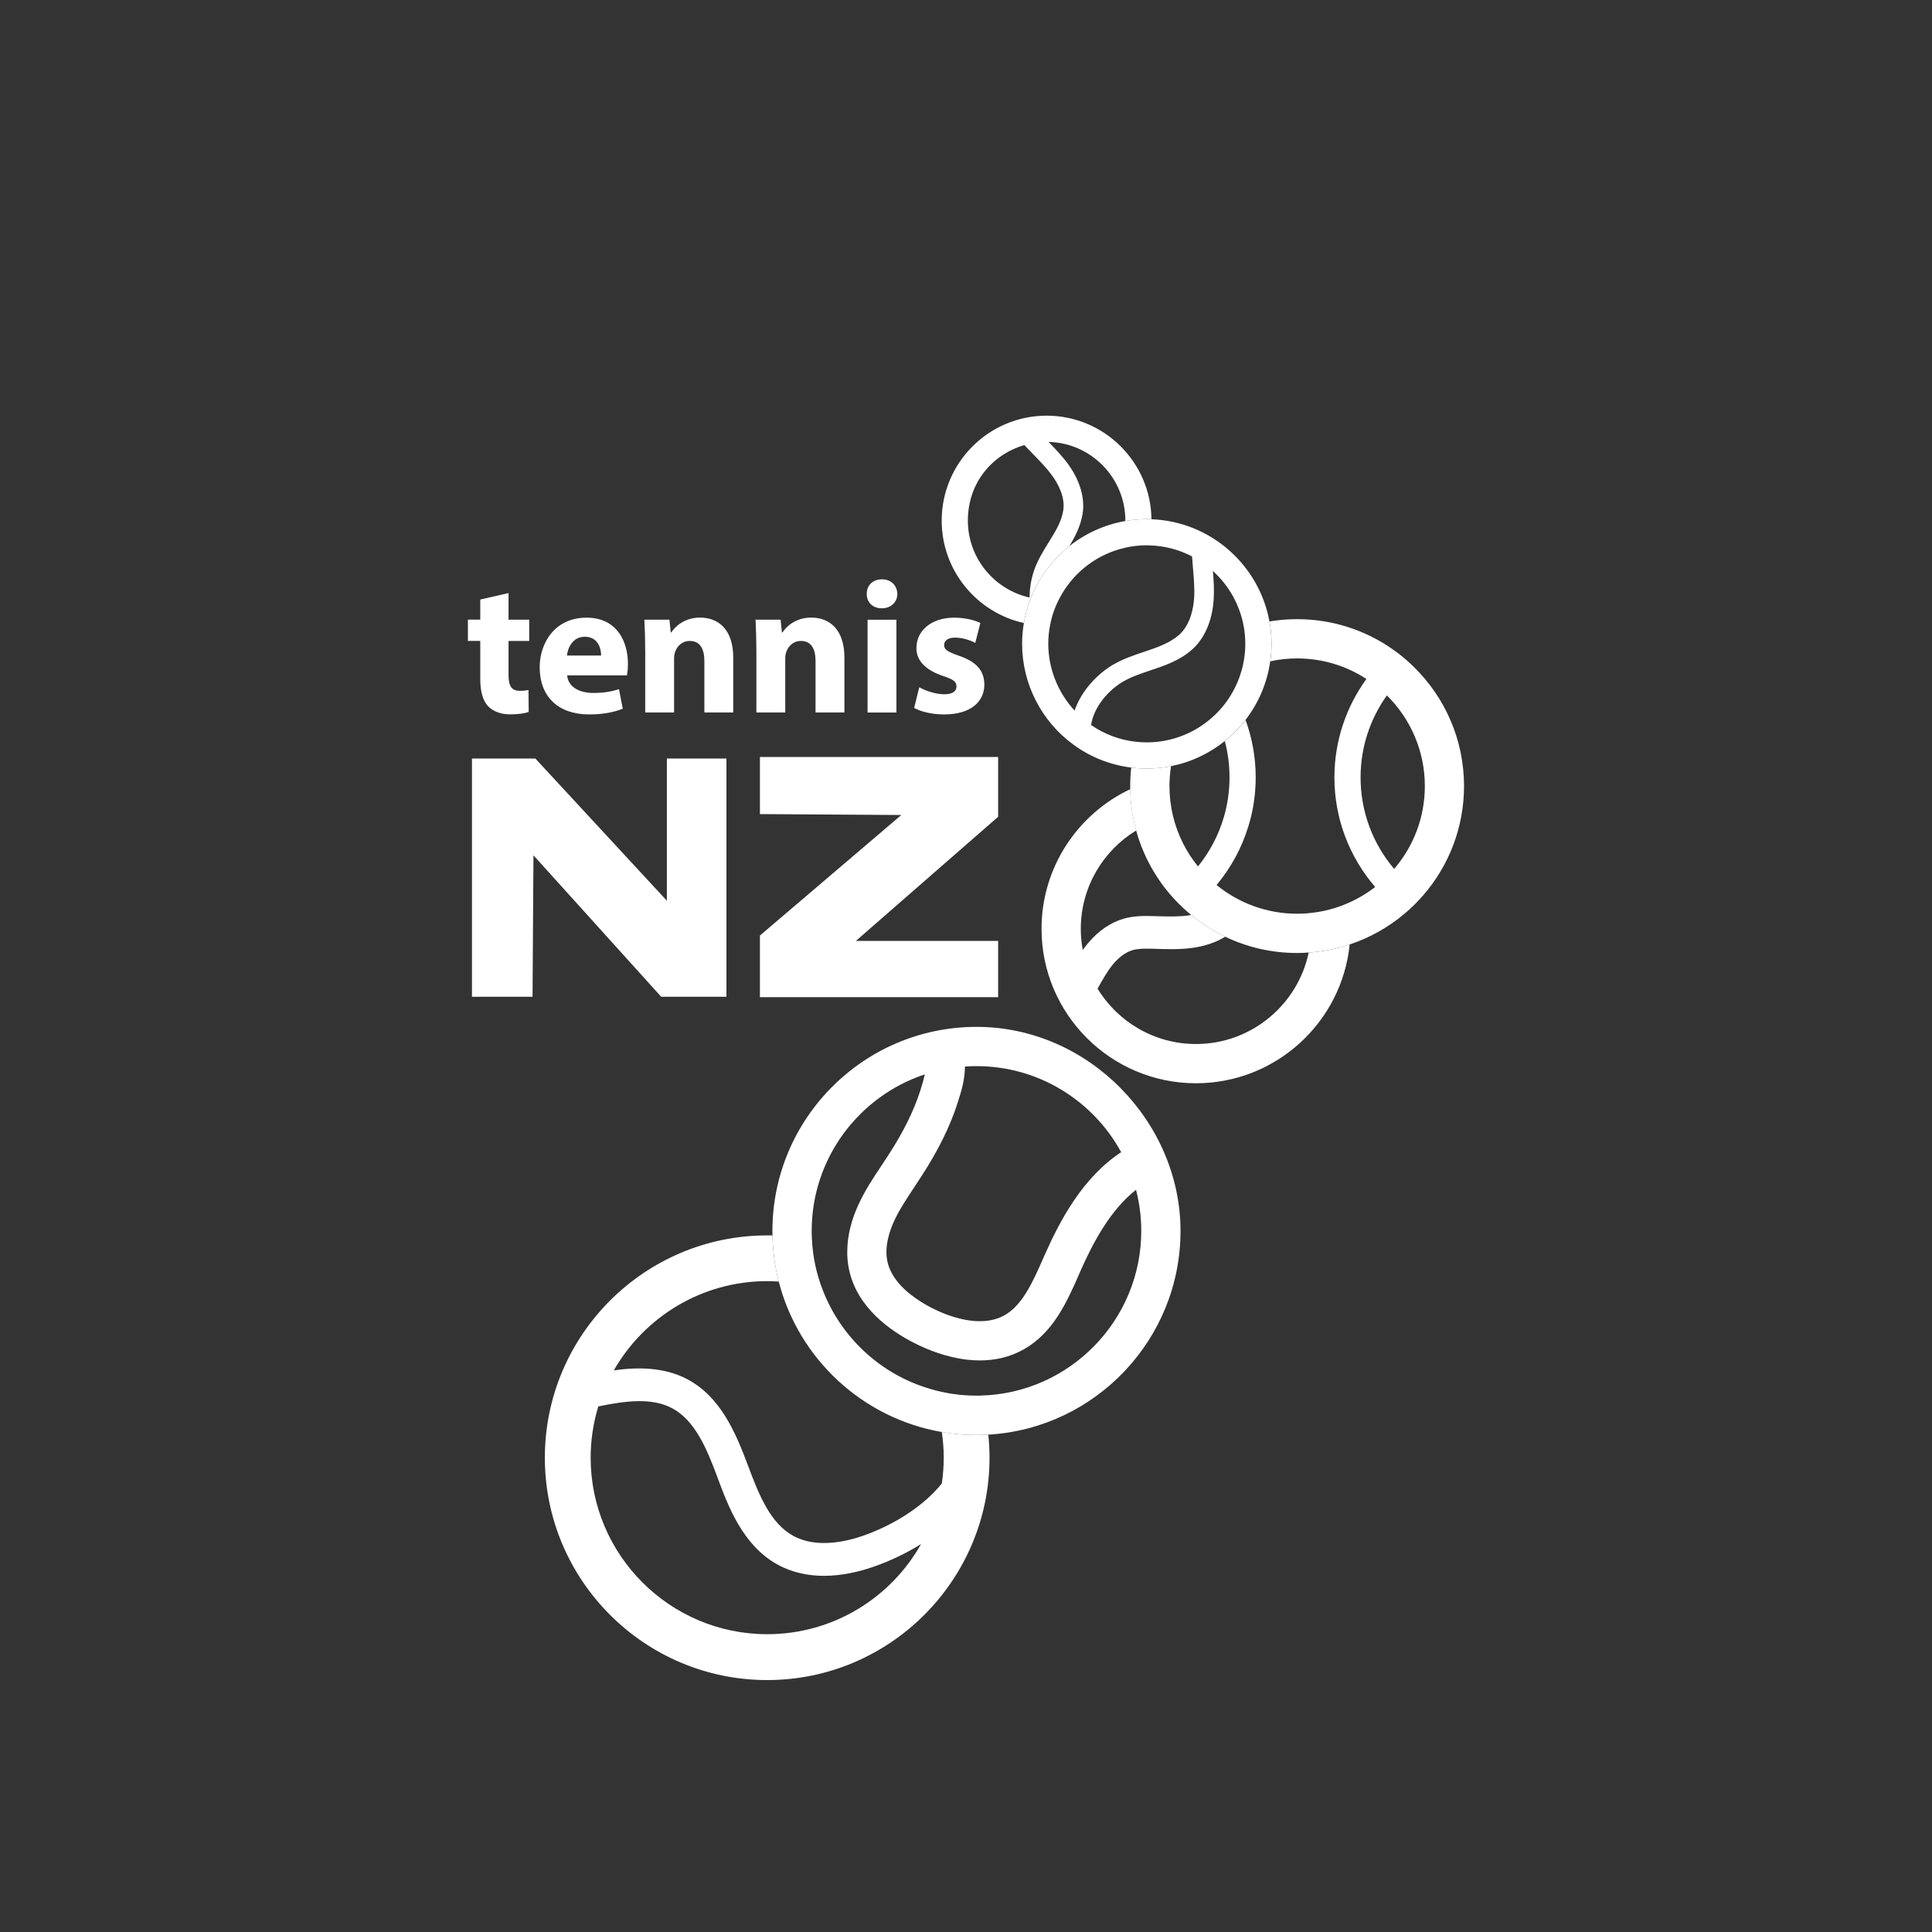 <svg width="184" height="184" viewBox="0 0 184 184" fill="none" xmlns="http://www.w3.org/2000/svg">
<rect x="0" y="0" width="184" height="184" fill="#333333" stroke="none"/>
<g clip-path="url(#clip0_2609_2327)">
<path d="M134.652 63.511C134.047 62.919 133.393 62.37 132.701 61.884C130.109 60.046 126.943 58.968 123.535 58.968C122.637 58.968 121.759 59.043 120.905 59.186C121.029 59.878 121.098 60.588 121.098 61.317C121.098 61.884 121.061 62.439 120.98 62.981C121.802 62.8 122.656 62.707 123.535 62.707C125.965 62.707 128.233 63.424 130.134 64.664C128.221 67.3 127.087 70.546 127.087 74.042C127.087 78.024 128.551 81.669 130.969 84.474C130.184 85.084 129.324 85.595 128.401 86C127.273 86.499 126.052 86.829 124.768 86.954C124.363 87.004 123.952 87.022 123.535 87.022C120.631 87.022 117.957 85.994 115.864 84.287C117.222 82.66 118.263 80.766 118.892 78.697C119.272 77.482 119.497 76.211 119.565 74.89C119.584 74.609 119.59 74.329 119.59 74.042C119.59 72.117 119.247 70.272 118.624 68.565C118.051 69.312 117.384 69.985 116.649 70.577C116.942 71.687 117.097 72.846 117.097 74.042V74.111C117.091 75.401 116.904 76.647 116.555 77.825C116.05 79.557 115.203 81.146 114.094 82.517C112.972 81.134 112.143 79.501 111.713 77.713C111.495 76.796 111.377 75.843 111.377 74.865C111.377 74.566 111.389 74.266 111.414 73.967C111.439 73.631 111.477 73.3 111.526 72.97C110.785 73.12 110.012 73.195 109.227 73.195C108.722 73.195 108.23 73.163 107.738 73.101C107.669 73.681 107.638 74.266 107.638 74.865C107.638 74.964 107.638 75.064 107.638 75.157C107.657 76.522 107.856 77.837 108.205 79.09C108.816 81.32 109.906 83.352 111.352 85.078C111.9 85.726 112.492 86.324 113.128 86.873C113.234 86.966 113.34 87.053 113.446 87.135C114.437 87.957 115.521 88.655 116.686 89.21C118.761 90.207 121.079 90.761 123.528 90.761C123.896 90.761 124.27 90.749 124.631 90.718C125.984 90.63 127.292 90.369 128.532 89.951C130.458 89.316 132.228 88.312 133.754 87.029C134.402 86.486 135.001 85.894 135.555 85.253C137.973 82.461 139.431 78.828 139.431 74.865C139.431 70.422 137.599 66.396 134.645 63.511H134.652ZM132.776 82.754C130.782 80.404 129.579 77.357 129.579 74.042C129.579 71.132 130.508 68.434 132.084 66.228C134.315 68.434 135.699 71.493 135.699 74.865C135.699 77.874 134.602 80.629 132.776 82.754Z" fill="white"/>
<path d="M94.122 136.632C93.754 136.65 93.374 136.663 93 136.663C91.872 136.663 90.769 136.569 89.698 136.382C89.816 137.18 89.878 137.996 89.878 138.825C89.878 139.654 89.816 140.483 89.698 141.28C88.059 143.331 85.298 145.175 82.207 146.259C80.674 146.795 77.783 147.506 75.54 146.266C73.421 145.094 72.343 142.558 71.252 139.617C70.037 136.351 68.591 133.024 65.469 131.36C63.232 130.176 60.677 130.195 58.459 130.512C61.357 125.44 66.822 122.013 73.066 122.013C73.433 122.013 73.801 122.025 74.169 122.056C73.807 120.648 73.602 119.171 73.57 117.657C73.402 117.657 73.234 117.657 73.066 117.657C61.388 117.657 51.891 127.154 51.891 138.831C51.891 150.509 61.388 160.006 73.066 160.006C84.743 160.006 94.24 150.503 94.24 138.831C94.24 138.09 94.203 137.361 94.122 136.638V136.632ZM73.066 155.638C63.799 155.638 56.253 148.092 56.253 138.825C56.253 137.13 56.508 135.491 56.982 133.946C59.599 133.404 62.079 133.092 64.005 134.114C66.167 135.261 67.283 137.884 68.33 140.701C69.339 143.43 70.729 147.163 74.031 148.995C75.465 149.786 76.998 150.079 78.475 150.079C80.226 150.079 81.896 149.668 83.236 149.201C84.843 148.634 86.357 147.905 87.722 147.051C84.837 152.173 79.353 155.638 73.066 155.638Z" fill="white"/>
<path d="M93 97.797C82.282 97.797 73.564 106.515 73.564 117.233C73.564 117.376 73.564 117.519 73.57 117.657C73.601 119.171 73.807 120.648 74.168 122.056C76.057 129.403 82.138 135.08 89.697 136.382C90.769 136.569 91.872 136.663 93 136.663C93.374 136.663 93.754 136.65 94.122 136.632C104.317 136.046 112.43 127.571 112.43 117.233C112.43 106.895 103.712 97.797 93 97.797ZM91.237 104.913C91.511 104.072 91.903 102.838 91.897 101.579C92.258 101.548 92.626 101.536 93 101.536C98.939 101.536 104.117 104.851 106.778 109.73C103.101 112.154 100.952 116.229 99.475 119.563L99.319 119.919C98.372 122.062 97.393 124.281 95.686 125.253C93.312 126.599 90.09 125.253 88.819 124.605C88.775 124.58 88.725 124.561 88.682 124.536C87.541 123.944 85.834 122.86 84.968 121.321C84.768 120.959 84.606 120.567 84.519 120.155C84.214 118.753 84.7 117.264 85.167 116.261C85.672 115.17 86.364 114.142 87.086 113.045C87.311 112.709 87.535 112.372 87.753 112.029C89.367 109.543 90.495 107.25 91.205 105.025L91.237 104.913ZM93.399 132.918C93.268 132.918 93.137 132.918 93 132.918C91.455 132.918 89.959 132.693 88.545 132.263C83.865 130.886 80.095 127.371 78.356 122.86C77.77 121.364 77.415 119.757 77.328 118.074C77.309 117.794 77.303 117.513 77.303 117.227C77.303 110.291 81.827 104.39 88.077 102.321C87.996 102.707 87.865 103.193 87.678 103.766L87.641 103.885C87.03 105.792 86.046 107.792 84.619 109.992C84.407 110.322 84.189 110.646 83.977 110.97C83.204 112.129 82.4 113.332 81.777 114.684C81.079 116.173 80.718 117.663 80.693 119.065C80.674 119.713 80.737 120.342 80.867 120.947C81.646 124.505 84.706 126.711 87.136 127.939C88.326 128.537 90.102 129.26 92.078 129.49C92.483 129.54 92.9 129.565 93.318 129.565C94.707 129.565 96.159 129.278 97.53 128.493C100.316 126.91 101.606 123.994 102.74 121.42L102.89 121.071C104.061 118.429 105.694 115.276 108.193 113.313C108.517 114.566 108.691 115.874 108.691 117.227C108.691 125.739 101.868 132.699 93.399 132.911V132.918Z" fill="white"/>
<path d="M124.638 90.718C123.597 95.684 119.179 99.43 113.901 99.43C109.937 99.43 106.46 97.317 104.529 94.158C105.002 93.31 105.451 92.506 106.005 91.833C106.41 91.347 107.065 90.718 107.881 90.487C108.411 90.338 109.034 90.338 109.738 90.356L110.156 90.369C111.296 90.406 112.467 90.437 113.676 90.257C114.817 90.088 115.839 89.733 116.692 89.21C115.527 88.655 114.443 87.957 113.452 87.135C113.371 87.153 113.29 87.166 113.215 87.178C112.287 87.315 111.296 87.29 110.249 87.259L109.819 87.247C108.928 87.222 107.981 87.222 107.034 87.49C105.781 87.845 104.597 88.655 103.612 89.839C103.438 90.045 103.276 90.263 103.12 90.475C102.996 89.82 102.933 89.147 102.933 88.462C102.933 84.499 105.052 81.015 108.211 79.09C107.862 77.837 107.663 76.522 107.644 75.158C102.653 77.513 99.194 82.592 99.194 88.462C99.194 96.576 105.794 103.168 113.901 103.168C121.509 103.168 127.791 97.367 128.539 89.951C127.299 90.369 125.99 90.631 124.638 90.718Z" fill="white"/>
<path d="M120.899 59.186C119.92 53.796 115.278 49.658 109.663 49.453C109.52 49.44 109.37 49.44 109.221 49.44C108.523 49.44 107.837 49.502 107.177 49.621C105.183 49.964 103.357 50.811 101.836 52.02C99.593 53.809 98.004 56.388 97.512 59.336C97.4 59.978 97.344 60.645 97.344 61.318C97.344 65.094 99.163 68.677 102.217 70.908C103.849 72.111 105.737 72.852 107.731 73.101C108.224 73.164 108.716 73.195 109.221 73.195C110.006 73.195 110.779 73.12 111.52 72.97C113.433 72.59 115.178 71.755 116.643 70.578C117.378 69.986 118.045 69.312 118.618 68.565C119.846 66.976 120.681 65.063 120.973 62.981C121.054 62.439 121.092 61.885 121.092 61.318C121.092 60.588 121.023 59.878 120.899 59.186ZM99.836 61.318C99.836 60.719 99.892 60.133 100.004 59.566C100.173 58.644 100.484 57.772 100.908 56.974C102.092 54.712 104.167 52.992 106.672 52.288C107.482 52.057 108.336 51.933 109.221 51.933C109.277 51.933 109.333 51.933 109.389 51.939C110.878 51.964 112.287 52.344 113.527 52.992C113.552 53.329 113.577 53.671 113.608 54.008C113.695 55.024 113.782 55.983 113.726 56.943C113.67 57.834 113.408 59.479 112.287 60.47C111.377 61.261 110.205 61.66 108.959 62.078C108.012 62.395 107.027 62.726 106.093 63.255C104.56 64.128 103.002 65.748 102.341 67.674C100.758 65.954 99.836 63.685 99.836 61.318ZM118.225 63.928C118.02 64.645 117.733 65.318 117.372 65.948C116.923 66.745 116.356 67.468 115.702 68.091C114.742 69.013 113.595 69.73 112.318 70.172C111.346 70.515 110.305 70.702 109.221 70.702C108.878 70.702 108.542 70.683 108.205 70.646C106.666 70.484 105.201 69.936 103.912 69.051C104.167 67.331 105.569 65.704 107.015 64.882C107.794 64.439 108.648 64.153 109.557 63.847C110.922 63.393 112.33 62.919 113.521 61.872C114.729 60.806 115.465 59.099 115.589 57.055C115.646 56.145 115.589 55.254 115.515 54.382C117.048 55.771 118.119 57.66 118.475 59.791C118.556 60.289 118.599 60.8 118.599 61.318C118.599 62.221 118.468 63.1 118.225 63.928Z" fill="white"/>
<path d="M99.68 39.588C94.172 39.588 89.685 44.069 89.685 49.584C89.685 54.351 93.044 58.345 97.512 59.336C98.004 56.388 99.593 53.809 101.837 52.02C102.404 51.085 102.921 50.094 103.108 48.904C103.338 47.427 102.852 45.757 101.731 44.212C101.164 43.433 100.503 42.748 99.861 42.087C103.912 42.181 107.177 45.508 107.177 49.584V49.621C107.837 49.502 108.523 49.44 109.221 49.44C109.37 49.44 109.52 49.44 109.663 49.453C109.601 44 105.145 39.588 99.68 39.588ZM100.216 45.309C100.696 45.969 101.469 47.284 101.263 48.611C101.095 49.689 100.503 50.637 99.88 51.64C99.394 52.419 98.895 53.229 98.546 54.151C98.247 54.955 98.06 55.915 98.054 56.906C94.695 56.158 92.178 53.154 92.178 49.584C92.178 46.013 94.452 43.302 97.562 42.386C97.842 42.691 98.129 42.984 98.422 43.283C99.076 43.956 99.699 44.598 100.216 45.309Z" fill="white"/>
<path d="M44.949 72.242H50.987L63.512 85.783V72.242H69.183V94.93H62.97L50.806 81.458L50.719 94.93H44.949V72.242Z" fill="white"/>
<path d="M95.062 72.092V77.787L81.515 89.609H95.062V94.968H72.374V89.098L85.84 77.619L72.374 77.532V72.092H95.062Z" fill="white"/>
<path d="M48.432 56.488V59.018H50.401V61.043H48.432V64.24C48.432 65.305 48.688 65.792 49.517 65.792C49.859 65.792 50.133 65.754 50.333 65.717L50.352 67.798C49.99 67.942 49.342 68.035 48.563 68.035C47.678 68.035 46.937 67.73 46.501 67.275C45.996 66.751 45.74 65.904 45.74 64.651V61.037H44.562V59.012H45.74V57.099L48.432 56.482V56.488Z" fill="white"/>
<path d="M54.016 64.315C54.109 65.455 55.225 65.997 56.508 65.997C57.449 65.997 58.209 65.873 58.951 65.636L59.312 67.499C58.409 67.86 57.306 68.041 56.116 68.041C53.118 68.041 51.398 66.309 51.398 63.542C51.398 61.299 52.788 58.825 55.866 58.825C58.721 58.825 59.805 61.049 59.805 63.237C59.805 63.704 59.749 64.121 59.711 64.321H54.016V64.315ZM57.25 62.433C57.25 61.766 56.963 60.644 55.698 60.644C54.539 60.644 54.072 61.691 53.997 62.433H57.25Z" fill="white"/>
<path d="M61.444 61.841C61.444 60.738 61.406 59.797 61.369 59.018H63.756L63.88 60.227H63.936C64.298 59.666 65.201 58.818 66.666 58.818C68.473 58.818 69.831 60.009 69.831 62.613V67.854H67.083V62.956C67.083 61.816 66.684 61.043 65.694 61.043C64.933 61.043 64.485 61.566 64.304 62.071C64.229 62.233 64.198 62.507 64.198 62.757V67.854H61.45V61.834L61.444 61.841Z" fill="white"/>
<path d="M72.031 61.841C72.031 60.738 71.994 59.797 71.956 59.018H74.343L74.468 60.227H74.524C74.885 59.666 75.789 58.818 77.253 58.818C79.06 58.818 80.419 60.009 80.419 62.613V67.854H77.671V62.956C77.671 61.816 77.272 61.043 76.281 61.043C75.521 61.043 75.072 61.566 74.891 62.071C74.817 62.233 74.785 62.507 74.785 62.757V67.854H72.037V61.834L72.031 61.841Z" fill="white"/>
<path d="M85.46 56.563C85.46 57.323 84.88 57.934 83.977 57.934C83.073 57.934 82.531 57.317 82.55 56.563C82.531 55.765 83.111 55.173 83.996 55.173C84.88 55.173 85.441 55.771 85.46 56.563ZM82.625 67.861V59.024H85.373V67.861H82.625Z" fill="white"/>
<path d="M87.554 65.455C88.059 65.76 89.112 66.122 89.922 66.122C90.732 66.122 91.093 65.835 91.093 65.38C91.093 64.925 90.825 64.713 89.791 64.371C87.965 63.754 87.261 62.763 87.28 61.716C87.28 60.071 88.688 58.825 90.875 58.825C91.903 58.825 92.826 59.062 93.368 59.33L92.882 61.23C92.483 61.012 91.723 60.725 90.963 60.725C90.296 60.725 89.916 60.999 89.916 61.448C89.916 61.866 90.258 62.084 91.343 62.458C93.025 63.037 93.729 63.885 93.748 65.187C93.748 66.832 92.446 68.041 89.916 68.041C88.757 68.041 87.728 67.786 87.061 67.424L87.548 65.455H87.554Z" fill="white"/>
</g>
<defs>
<clipPath id="clip0_2609_2327">
<rect width="94.875" height="120.412" fill="white" transform="translate(44.562 39.588)"/>
</clipPath>
</defs>
</svg>
